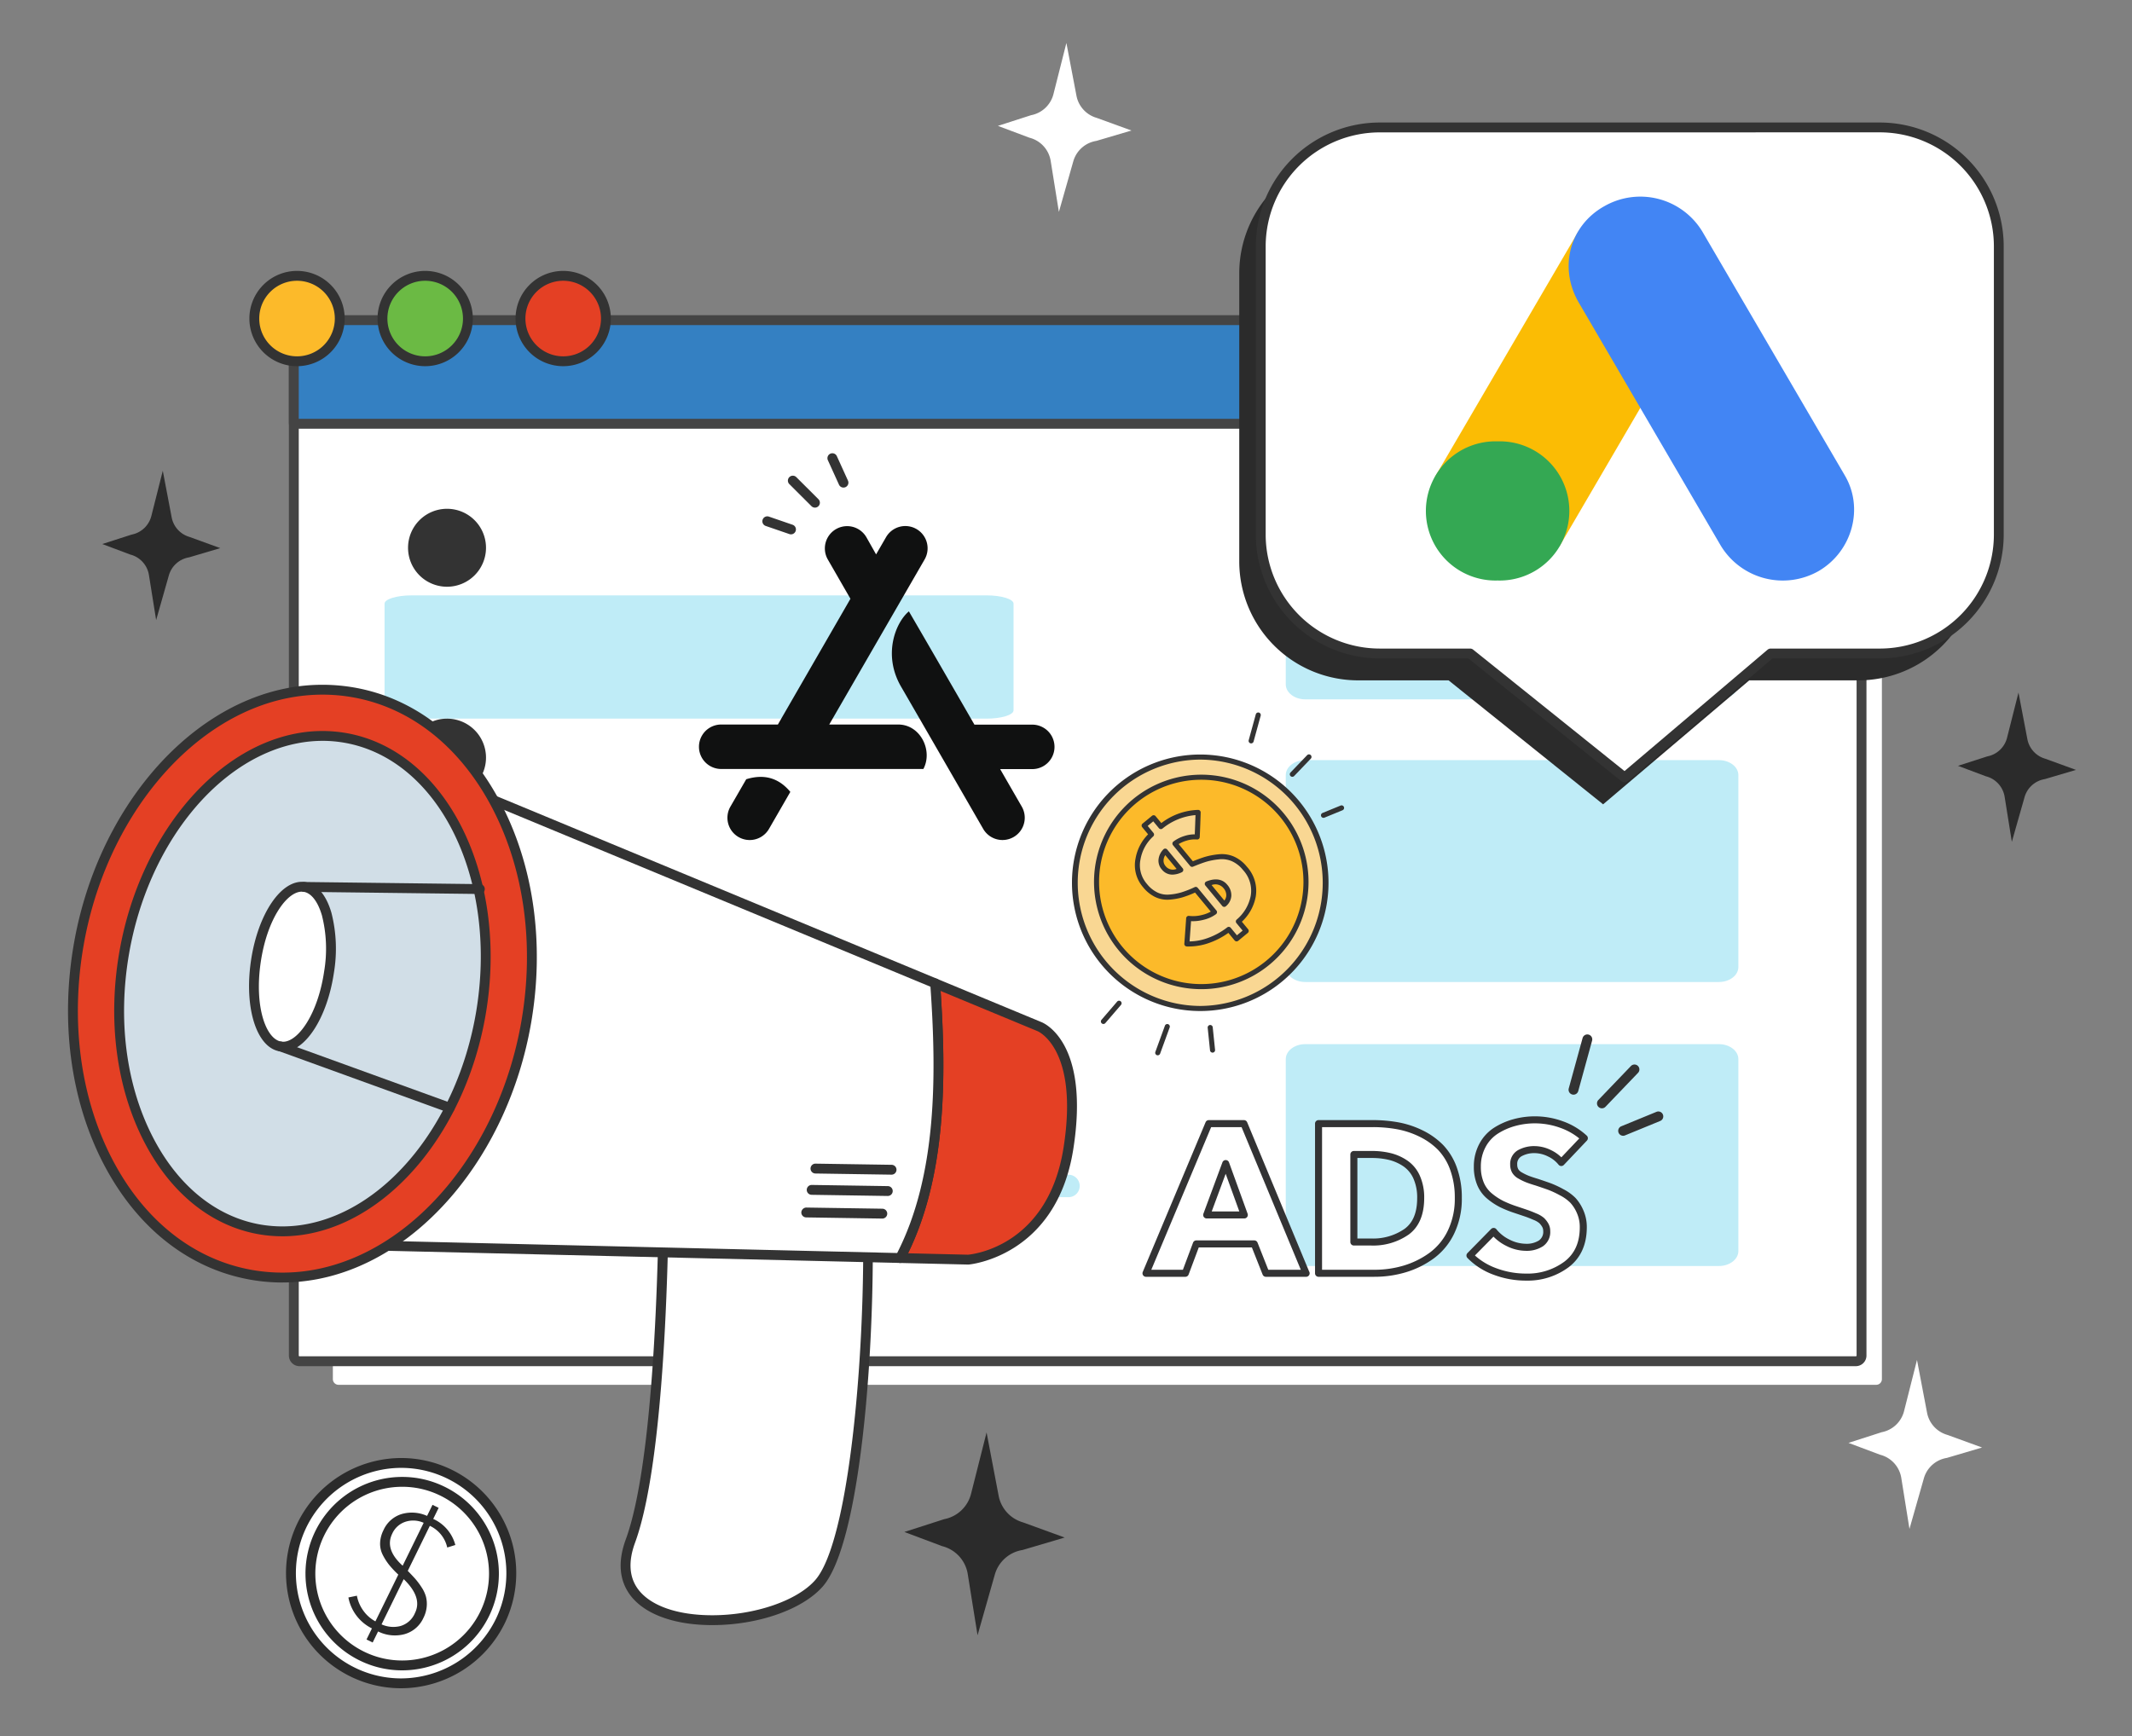 <svg xmlns="http://www.w3.org/2000/svg" xmlns:xlink="http://www.w3.org/1999/xlink" width="532.865" height="434.029" viewBox="0 0 532.865 434.029">
  <rect x="0" y="0" width="532.865" height="434.029" fill="#808080" stroke="none"/>
  <defs>
    <clipPath id="clip-path">
      <rect id="Rectangle_1407" data-name="Rectangle 1407" width="532.864" height="434.029" transform="translate(-17 -22)" fill="none"/>
    </clipPath>
    <clipPath id="clip-path-2">
      <rect id="Rectangle_1410" data-name="Rectangle 1410" width="111.313" height="41.068" fill="none"/>
    </clipPath>
    <clipPath id="clip-path-3">
      <rect id="Rectangle_1413" data-name="Rectangle 1413" width="68" height="85.724" fill="none"/>
    </clipPath>
    <clipPath id="clip-path-4">
      <rect id="Rectangle_1411" data-name="Rectangle 1411" width="88.863" height="78.5" fill="#101111"/>
    </clipPath>
    <clipPath id="clip-path-5">
      <rect id="Rectangle_1409" data-name="Rectangle 1409" width="106.935" height="95.951" fill="none"/>
    </clipPath>
  </defs>
  <g id="Group_2593" data-name="Group 2593" transform="translate(-1132.906 -1205.648)">
    <g id="Group_2592" data-name="Group 2592">
      <g id="Group_2582" data-name="Group 2582" transform="translate(1149.906 1227.648)">
        <g id="Group_2581" data-name="Group 2581" clip-path="url(#clip-path)">
          <path id="Path_2389" data-name="Path 2389" d="M807.645,28.487l8.8-2.6-8.683-3.158a7.154,7.154,0,0,1-5.069-5.541L800.175,4l-3.234,12.785a7.153,7.153,0,0,1-5.6,5.273l-8.287,2.668,7.887,2.96a7.153,7.153,0,0,1,5.309,5.8L798.3,46.238l3.6-12.646a7.154,7.154,0,0,1,5.748-5.106" transform="translate(-550.645 -15.26)" fill="#fff"/>
          <path id="Path_2391" data-name="Path 2391" d="M1470.754,1057.8l8.8-2.6-8.683-3.158a7.154,7.154,0,0,1-5.069-5.541l-2.514-13.184-3.234,12.785a7.153,7.153,0,0,1-5.6,5.273l-8.287,2.668,7.887,2.96a7.153,7.153,0,0,1,5.309,5.8l2.043,12.746,3.6-12.645a7.154,7.154,0,0,1,5.748-5.105" transform="translate(-1001.161 -715.351)" fill="#fff"/>
          <path id="Path_2393" data-name="Path 2393" d="M708.821,1121.588l10.559-3.123-10.423-3.791a8.588,8.588,0,0,1-6.084-6.651l-3.017-15.825-3.882,15.346a8.586,8.586,0,0,1-6.717,6.329l-9.947,3.2,9.467,3.553a8.587,8.587,0,0,1,6.373,6.966l2.452,15.3,4.319-15.178a8.586,8.586,0,0,1,6.9-6.129" transform="translate(-470.276 -756.112)" fill="#2b2b2b"/>
          <path id="Path_2394" data-name="Path 2394" d="M1556.819,512.753l7.771-2.3-7.672-2.79a6.32,6.32,0,0,1-4.478-4.895l-2.221-11.647-2.857,11.3a6.32,6.32,0,0,1-4.943,4.658l-7.321,2.357,6.968,2.615a6.32,6.32,0,0,1,4.691,5.127l1.8,11.261,3.179-11.172a6.319,6.319,0,0,1,5.078-4.511" transform="translate(-1062.725 -339.996)" fill="#2b2b2b"/>
          <path id="Path_2395" data-name="Path 2395" d="M49.549,332.6l7.771-2.3-7.671-2.79a6.32,6.32,0,0,1-4.478-4.9l-2.22-11.647-2.857,11.3a6.32,6.32,0,0,1-4.943,4.658l-7.321,2.357L34.8,331.9a6.32,6.32,0,0,1,4.69,5.127l1.8,11.261,3.179-11.172a6.32,6.32,0,0,1,5.079-4.511" transform="translate(-19.265 -215.281)" fill="#2b2b2b"/>
          <path id="Path_2396" data-name="Path 2396" d="M233.45,1156.352a27.54,27.54,0,1,0-36.708,13.015,27.54,27.54,0,0,0,36.708-13.015" transform="translate(-125.332 -773.254)" fill="#fff"/>
          <path id="Path_2397" data-name="Path 2397" d="M205.779,1170.514h0a28.777,28.777,0,0,1-25.954-41.154,28.926,28.926,0,0,1,25.993-16.4,28.777,28.777,0,0,1,25.955,41.153,28.928,28.928,0,0,1-25.991,16.4m.036-55.092a26.452,26.452,0,0,0-23.768,15,26.319,26.319,0,0,0,23.73,37.631h0a26.452,26.452,0,0,0,23.767-15,26.319,26.319,0,0,0-23.731-37.63" transform="translate(-122.541 -770.484)" fill="#2b2b2b"/>
          <path id="Path_2398" data-name="Path 2398" d="M240.513,1165.139a22.938,22.938,0,1,0-30.574,10.84,22.938,22.938,0,0,0,30.574-10.84" transform="translate(-136.285 -783.894)" fill="#fff"/>
          <path id="Path_2399" data-name="Path 2399" d="M217.033,1176.675h0a23.94,23.94,0,0,1-10.381-2.356,24.174,24.174,0,0,1,10.413-45.995,23.943,23.943,0,0,1,10.381,2.357,24.173,24.173,0,0,1-10.413,45.994m.033-45.887a21.71,21.71,0,0,0-9.353,41.308,21.516,21.516,0,0,0,9.321,2.115,21.71,21.71,0,0,0,9.354-41.307,21.513,21.513,0,0,0-9.321-2.116" transform="translate(-133.529 -781.122)" fill="#2b2b2b"/>
          <path id="Path_2400" data-name="Path 2400" d="M234.5,1180.109l5.722-11.682a24.278,24.278,0,0,1-2.259-2.392,14.552,14.552,0,0,1-1.609-2.5,6.105,6.105,0,0,1-.684-2.98,7.683,7.683,0,0,1,.843-3.231,7.3,7.3,0,0,1,4.579-4.047,9.231,9.231,0,0,1,6.319.474l1.356-2.767,1.536.753-1.356,2.768a9.94,9.94,0,0,1,5.527,6.517l-2.023.63a7.864,7.864,0,0,0-4.35-5.419l-5.515,11.26q1.177,1.2,1.94,2.069a18.239,18.239,0,0,1,1.548,2.093,8.07,8.07,0,0,1,1.072,2.335,7.414,7.414,0,0,1,.173,2.466,7.8,7.8,0,0,1-.809,2.773,7.365,7.365,0,0,1-4.741,4.086,9.326,9.326,0,0,1-6.6-.683l-1.356,2.767-1.536-.753,1.355-2.768a10.908,10.908,0,0,1-5.883-7.74l2.121-.438a9.288,9.288,0,0,0,1.745,3.928,8.825,8.825,0,0,0,2.881,2.484m6.814-13.911,5.251-10.722a6.325,6.325,0,0,0-4.51-.278,5.49,5.49,0,0,0-3.352,3q-1.92,3.92,2.61,8m.258,3.366-5.533,11.3a7.158,7.158,0,0,0,4.7.42A5.644,5.644,0,0,0,244.4,1178q1.9-3.88-2.825-8.436" transform="translate(-157.67 -796.806)" fill="#2b2b2b"/>
          <path id="Path_2401" data-name="Path 2401" d="M216.539,209.548H600.86a1.418,1.418,0,0,1,1.42,1.42V467.821a1.418,1.418,0,0,1-1.42,1.42H216.539a1.418,1.418,0,0,1-1.42-1.42V210.968a1.418,1.418,0,0,1,1.42-1.42" transform="translate(-148.924 -145.067)" fill="#fff"/>
          <path id="Path_2402" data-name="Path 2402" d="M184.845,190.453H573.8a1.419,1.419,0,0,1,1.435,1.405V448.726a1.419,1.419,0,0,1-1.435,1.4H184.845a1.419,1.419,0,0,1-1.435-1.4V191.858a1.419,1.419,0,0,1,1.435-1.405" transform="translate(-126.972 -131.848)" fill="#fff"/>
          <path id="Path_2403" data-name="Path 2403" d="M571.03,448.593H182.072a2.655,2.655,0,0,1-2.667-2.637V189.088a2.655,2.655,0,0,1,2.667-2.636H571.03a2.655,2.655,0,0,1,2.667,2.636V445.956a2.655,2.655,0,0,1-2.667,2.637M182.072,188.916a.189.189,0,0,0-.2.172V445.956a.19.19,0,0,0,.2.173H571.03a.19.19,0,0,0,.2-.173V189.088a.189.189,0,0,0-.2-.172Z" transform="translate(-124.199 -129.078)" fill="#444"/>
          <path id="Path_2404" data-name="Path 2404" d="M184.845,188.588H573.8a3.68,3.68,0,0,1,1.435.151v25.617a3.863,3.863,0,0,1-1.435.136H184.845a3.861,3.861,0,0,1-1.435-.136V188.739a3.678,3.678,0,0,1,1.435-.151" transform="translate(-126.972 -130.557)" fill="#3480c2"/>
          <path id="Path_2405" data-name="Path 2405" d="M571.03,212.951H182.072c-1.189,0-2.667,0-2.667-1.368V185.966c0-1.384,1.542-1.384,2.667-1.384H571.03c1.126,0,2.667,0,2.667,1.384v25.617c0,1.368-1.479,1.368-2.667,1.368m-389.161-2.465H571.233V187.047H181.869Z" transform="translate(-124.199 -127.783)" fill="#444"/>
          <path id="Path_2406" data-name="Path 2406" d="M995.877,538.917h143.665c3.741,0,6.771.932,6.771,2.081v26.655c0,1.15-3.03,2.081-6.771,2.081H995.877c-3.741,0-6.772-.932-6.772-2.081V541c0-1.15,3.031-2.081,6.772-2.081" transform="translate(-909.99 -412.088)" fill="#bfecf7"/>
          <path id="Path_2407" data-name="Path 2407" d="M993.978,316.394h103.375c2.692,0,4.872,1.677,4.872,3.746v47.972c0,2.069-2.18,3.746-4.872,3.746H993.978c-2.692,0-4.873-1.677-4.873-3.746V320.14c0-2.069,2.181-3.746,4.873-3.746" transform="translate(-684.743 -219.035)" fill="#bfecf7"/>
          <path id="Path_2408" data-name="Path 2408" d="M993.978,776.74h103.375c2.692,0,4.872,1.676,4.872,3.746v47.972c0,2.069-2.18,3.746-4.872,3.746H993.978c-2.692,0-4.873-1.676-4.873-3.746V780.486c0-2.069,2.181-3.746,4.873-3.746" transform="translate(-684.743 -537.725)" fill="#bfecf7"/>
          <path id="Path_2495" data-name="Path 2495" d="M993.978,776.74h103.375c2.692,0,4.872,1.676,4.872,3.746v47.972c0,2.069-2.18,3.746-4.872,3.746H993.978c-2.692,0-4.873-1.676-4.873-3.746V780.486c0-2.069,2.181-3.746,4.873-3.746" transform="translate(-684.743 -608.722)" fill="#bfecf7"/>
          <path id="Path_2409" data-name="Path 2409" d="M276.183,522.055a9.742,9.742,0,1,1,9.742,9.742,9.737,9.737,0,0,1-9.742-9.742" transform="translate(-191.197 -354.667)" fill="#333"/>
          <path id="Path_2414" data-name="Path 2414" d="M276.183,351.574a9.742,9.742,0,1,1,9.742,9.742,9.737,9.737,0,0,1-9.742-9.742" transform="translate(-191.197 -236.645)" fill="#333"/>
          <path id="Path_2419" data-name="Path 2419" d="M276.183,679.523a9.742,9.742,0,1,1,9.742,9.743,9.737,9.737,0,0,1-9.742-9.743" transform="translate(-191.197 -463.679)" fill="#333"/>
          <path id="Path_2420" data-name="Path 2420" d="M360.083,686.814h76.988a2.8,2.8,0,0,1,0,5.6H360.083a2.8,2.8,0,1,1,0-5.6" transform="translate(-247.335 -475.471)" fill="#bfecf7"/>
          <path id="Path_2421" data-name="Path 2421" d="M360.083,727.555h33.532a2.8,2.8,0,1,1,0,5.6H360.083a2.8,2.8,0,1,1,0-5.6" transform="translate(-247.335 -503.676)" fill="#bfecf7"/>
          <path id="Path_2423" data-name="Path 2423" d="M361.212,767.609h88.483a2.8,2.8,0,1,1,0,5.6H361.212a2.8,2.8,0,1,1,0-5.6" transform="translate(-248.117 -531.404)" fill="#bfecf7"/>
          <path id="Path_2424" data-name="Path 2424" d="M276.183,834.783a9.742,9.742,0,1,1,9.742,9.742,9.737,9.737,0,0,1-9.742-9.742" transform="translate(-191.197 -571.164)" fill="#333"/>
          <path id="Path_2425" data-name="Path 2425" d="M360.083,842.074h76.988a2.8,2.8,0,0,1,0,5.6H360.083a2.8,2.8,0,1,1,0-5.6" transform="translate(-247.335 -582.955)" fill="#bfecf7"/>
          <path id="Path_2426" data-name="Path 2426" d="M360.083,882.815h33.532a2.809,2.809,0,1,1,0,5.619H360.083a2.809,2.809,0,0,1,0-5.619" transform="translate(-247.335 -611.16)" fill="#bfecf7"/>
          <path id="Path_2427" data-name="Path 2427" d="M518.729,882.815h88.483a2.809,2.809,0,0,1,0,5.619H518.729a2.809,2.809,0,0,1,0-5.619" transform="translate(-357.164 -611.16)" fill="#bfecf7"/>
          <path id="Path_2428" data-name="Path 2428" d="M361.212,922.869h88.483a2.8,2.8,0,1,1,0,5.6H361.212a2.8,2.8,0,1,1,0-5.6" transform="translate(-248.117 -638.888)" fill="#bfecf7"/>
          <path id="Path_2429" data-name="Path 2429" d="M462.465,837.023s.639,71.736-8.382,96.323,35.281,23.963,47.1,10.6,14.507-91.614,10.534-112.412-49.252,5.49-49.252,5.49" transform="translate(-313.522 -570.115)" fill="#fff"/>
          <path id="Path_2430" data-name="Path 2430" d="M471.754,951.586h0c-9.712,0-17.266-2.843-20.726-7.8-2.563-3.671-2.861-8.259-.887-13.639,8.841-24.1,8.314-95.173,8.307-95.888a1.234,1.234,0,0,1,.614-1.077c.961-.557,23.7-13.664,38.507-13.664,8.97,0,11.788,4.9,12.573,9.009,3.872,20.267,1.7,99.3-10.822,113.459-5.076,5.74-16.153,9.6-27.561,9.6M460.912,834.965c.047,8.028.15,72.56-8.462,96.034-1.681,4.579-1.48,8.408.594,11.38,2.992,4.284,9.81,6.742,18.706,6.744h0c10.577,0,21.152-3.6,25.716-8.765,11.226-12.694,14.444-89.4,10.247-111.366-.9-4.715-4.222-7.007-10.153-7.007-12.833,0-32.886,10.873-36.651,12.98" transform="translate(-310.732 -567.342)" fill="#333"/>
          <path id="Path_2431" data-name="Path 2431" d="M710.626,738.141s11.415,4.188,7.288,30.454-25.062,27.815-25.062,27.815l-17.014-.4c10.519-19.941,10.385-45.782,8.758-68.664Z" transform="translate(-467.873 -503.529)" fill="#e44024"/>
          <path id="Path_2432" data-name="Path 2432" d="M690.081,794.874h-.029l-17.014-.4a1.233,1.233,0,0,1-1.06-1.807c10.447-19.806,10.219-45.489,8.618-68a1.232,1.232,0,0,1,1.7-1.226l26.03,10.8c.457.167,12.268,4.828,8.032,31.783-4.23,26.919-25.969,28.837-26.188,28.853-.03,0-.061,0-.091,0m-15.029-2.821,14.993.356c1.4-.125,20.029-2.255,23.882-26.773,3.889-24.747-6.4-29.069-6.507-29.11l-24.228-10.049c1.448,21.714,1.4,46.088-8.14,65.577" transform="translate(-465.102 -500.761)" fill="#333"/>
          <path id="Path_2433" data-name="Path 2433" d="M264.682,663.741l10.968-31.492-5.036-43.459-.786-10.955,110.9,46.006c1.627,22.881,1.761,48.722-8.758,68.664L236.9,689.3Z" transform="translate(-164.004 -400.027)" fill="#fff"/>
          <path id="Path_2434" data-name="Path 2434" d="M369.2,690.968h-.03l-135.067-3.2a1.233,1.233,0,0,1-.8-2.139l27.552-25.348,10.774-30.933-5-43.18-.792-11.008a1.232,1.232,0,0,1,1.7-1.226l110.9,46.006a1.234,1.234,0,0,1,.757,1.051c1.625,22.858,1.839,48.97-8.9,69.325a1.233,1.233,0,0,1-1.089.657m-131.987-5.6,131.249,3.115c9.976-19.489,9.855-44.495,8.321-66.567L268.428,576.971l.644,8.963L274.1,629.34a1.224,1.224,0,0,1-.06.547L263.074,661.38a1.241,1.241,0,0,1-.329.5Z" transform="translate(-161.232 -397.259)" fill="#333"/>
          <path id="Path_2435" data-name="Path 2435" d="M24.131,566.557c6.436-37.075,34.144-63.226,61.887-58.409S131.033,546.924,124.6,584s-34.144,63.226-61.887,58.409-45.014-38.776-38.578-75.851" transform="translate(-15.774 -351.388)" fill="#d1dee7"/>
          <path id="Path_2436" data-name="Path 2436" d="M48.719,635.112c-15.256-2.647-28.134-12.91-36.267-28.9-7.847-15.43-10.339-34.475-7.013-53.625,5.6-32.242,27.137-58.128,52.382-62.951A44.965,44.965,0,0,1,74,489.474c30.836,5.351,50.251,42.376,43.279,82.528-5.6,32.238-27.14,58.125-52.386,62.948h0a44.929,44.929,0,0,1-16.174.161m-31.9-80.552c-2.9,16.711-.8,33.192,5.929,46.414,6.441,12.668,16.368,20.75,27.948,22.76a33.493,33.493,0,0,0,12.031-.128h0c20.627-3.94,38.383-25.973,43.175-53.579,5.88-33.876-9.315-64.909-33.877-69.174a33.436,33.436,0,0,0-12.039.126c-20.625,3.94-38.378,25.976-43.171,53.582" transform="translate(-2.771 -338.401)" fill="#e44024"/>
          <path id="Path_2437" data-name="Path 2437" d="M53.559,634.235a45.781,45.781,0,0,1-7.822-.674C30.09,630.846,16.9,620.349,8.584,604c-7.968-15.669-10.5-34.987-7.128-54.4,5.683-32.737,27.628-59.034,53.365-63.95a46.411,46.411,0,0,1,16.623-.163c15.3,2.655,28.332,12.9,36.7,28.856,8.31,15.844,11,35.411,7.585,55.1-5.682,32.723-27.613,59.01-53.339,63.942l-.034.007a47.077,47.077,0,0,1-8.794.839m10.05-146.95a44.494,44.494,0,0,0-8.327.794c-24.751,4.728-45.887,30.2-51.4,61.95-3.281,18.887-.832,37.659,6.9,52.857,7.95,15.636,20.515,25.668,35.379,28.246a43.892,43.892,0,0,0,15.7-.151l.033-.007c24.753-4.729,45.89-30.2,51.4-61.948,3.326-19.154.72-38.164-7.339-53.531-8-15.259-20.41-25.051-34.937-27.572a43.449,43.449,0,0,0-7.412-.638m-10.052,135.4h0a34.426,34.426,0,0,1-5.843-.5C35.74,620.1,25.5,611.789,18.879,598.768c-6.844-13.457-8.991-30.213-6.045-47.183,4.879-28.1,23.036-50.549,44.154-54.583a34.886,34.886,0,0,1,12.48-.129c25.229,4.379,40.877,36.05,34.88,70.6-4.879,28.1-23.037,50.543-44.158,54.579l-.041.007a35.419,35.419,0,0,1-6.591.626m10.055-123.85a32.908,32.908,0,0,0-6.163.59c-20.133,3.846-37.481,25.469-42.188,52.583-2.856,16.449-.792,32.659,5.813,45.645,6.26,12.311,15.87,20.161,27.06,22.1a32.448,32.448,0,0,0,11.59-.125l.039-.007c20.121-3.867,37.454-25.478,42.157-52.572,5.765-33.21-8.982-63.6-32.873-67.749a31.828,31.828,0,0,0-5.434-.468" transform="translate(0 -335.636)" fill="#333"/>
          <path id="Path_2438" data-name="Path 2438" d="M151.531,667.5c1.635-11.014,7.053-19.335,12.1-18.586s7.814,10.285,6.179,21.3-7.053,19.335-12.1,18.586-7.814-10.285-6.178-21.3" transform="translate(-104.577 -449.203)" fill="#fff"/>
          <path id="Path_2439" data-name="Path 2439" d="M155.568,687.313a5.663,5.663,0,0,1-.818-.06c-5.808-.863-8.977-10.833-7.216-22.7,1.748-11.772,7.674-20.479,13.5-19.625,2.945.438,5.289,3.163,6.6,7.676a36.429,36.429,0,0,1,.618,15.023c-1.666,11.222-7.118,19.685-12.682,19.685m4.649-39.979c-3.671,0-8.632,6.722-10.245,17.582-1.663,11.2,1.316,19.332,5.141,19.9a3.052,3.052,0,0,0,.455.034c3.672,0,8.633-6.721,10.245-17.582a33.929,33.929,0,0,0-.547-13.975c-1.01-3.482-2.684-5.641-4.593-5.925a3.052,3.052,0,0,0-.455-.034" transform="translate(-101.8 -446.435)" fill="#333"/>
          <path id="Path_2440" data-name="Path 2440" d="M212.168,792.429a1.257,1.257,0,0,1-.42-.073l-42.273-15.324a1.232,1.232,0,0,1,.84-2.317l42.274,15.324a1.232,1.232,0,0,1-.42,2.391" transform="translate(-116.762 -536.274)" fill="#333"/>
          <path id="Path_2441" data-name="Path 2441" d="M233.01,648.014h-.016l-43.871-.533a1.232,1.232,0,0,1,.014-2.464h.016l43.871.533a1.232,1.232,0,0,1-.014,2.464" transform="translate(-130.085 -446.536)" fill="#333"/>
          <path id="Path_2442" data-name="Path 2442" d="M507.6,947.373h0l-51.086-.693a.154.154,0,0,1,0-.308h0l51.086.693a.154.154,0,0,1,0,.308" transform="translate(-315.932 -655.159)" fill="#333"/>
          <path id="Path_2443" data-name="Path 2443" d="M623.365,876.577h-.019l-19-.29a1.232,1.232,0,0,1,.018-2.464h.019l19,.29a1.232,1.232,0,0,1-.018,2.464" transform="translate(-417.54 -604.935)" fill="#333"/>
          <path id="Path_2444" data-name="Path 2444" d="M620.3,893.882h-.019l-19-.29a1.232,1.232,0,0,1,.018-2.464h.019l19,.29a1.232,1.232,0,0,1-.018,2.464" transform="translate(-415.419 -616.915)" fill="#333"/>
          <path id="Path_2445" data-name="Path 2445" d="M615.849,912.245h-.019l-19-.29a1.232,1.232,0,0,1-1.213-1.251,1.273,1.273,0,0,1,1.25-1.213l19,.29a1.232,1.232,0,0,1-.018,2.464" transform="translate(-412.337 -629.628)" fill="#333"/>
          <path id="Path_2446" data-name="Path 2446" d="M1106.062,53.865H981.049a29.727,29.727,0,0,0-29.727,29.727v72.047a29.727,29.727,0,0,0,29.727,29.727h22.591l38.622,30.99,36.522-30.99h27.278a29.727,29.727,0,0,0,29.727-29.727V83.592a29.728,29.728,0,0,0-29.727-29.727" transform="translate(-658.586 -37.29)" fill="#2b2b2b"/>
          <path id="Path_2447" data-name="Path 2447" d="M1123.516,32.047H998.5a29.727,29.727,0,0,0-29.727,29.727v72.047A29.726,29.726,0,0,0,998.5,163.548h22.591l38.622,30.99,36.522-30.99h27.278a29.727,29.727,0,0,0,29.727-29.727V61.774a29.727,29.727,0,0,0-29.727-29.727" transform="translate(-670.669 -22.186)" fill="#fff"/>
          <path id="Path_2448" data-name="Path 2448" d="M1056.945,193a1.232,1.232,0,0,1-.771-.271L1017.89,162.01H995.732a30.994,30.994,0,0,1-30.958-30.959V59a30.994,30.994,0,0,1,30.958-30.959h125.013A30.994,30.994,0,0,1,1151.7,59v72.047a30.994,30.994,0,0,1-30.959,30.959h-26.827l-36.176,30.7a1.231,1.231,0,0,1-.8.292M995.732,30.509A28.527,28.527,0,0,0,967.238,59v72.047a28.527,28.527,0,0,0,28.495,28.495h22.591a1.231,1.231,0,0,1,.771.271l37.829,30.354,35.746-30.332a1.232,1.232,0,0,1,.8-.292h27.279a28.527,28.527,0,0,0,28.495-28.495V59a28.527,28.527,0,0,0-28.495-28.5Z" transform="translate(-667.899 -19.415)" fill="#333"/>
          <path id="Path_2455" data-name="Path 2455" d="M1191.067,757.852a1.234,1.234,0,0,1-1.189-1.558l3.464-12.606a1.232,1.232,0,0,1,2.376.652l-3.464,12.606a1.233,1.233,0,0,1-1.187.906" transform="translate(-814.791 -506.207)" fill="#333"/>
          <path id="Path_2456" data-name="Path 2456" d="M1256.123,819.932a1.232,1.232,0,0,1-.889-2.085l8.133-8.482a1.232,1.232,0,0,1,1.778,1.706l-8.133,8.482a1.229,1.229,0,0,1-.889.379" transform="translate(-872.742 -564.877)" fill="#333"/>
          <path id="Path_2457" data-name="Path 2457" d="M1305.373,895.718a1.232,1.232,0,0,1-.468-2.371l8.774-3.6a1.232,1.232,0,1,1,.935,2.279l-8.774,3.6a1.208,1.208,0,0,1-.467.093" transform="translate(-916.692 -633.798)" fill="#333"/>
          <path id="Path_2470" data-name="Path 2470" d="M558.826,469.061a1.2,1.2,0,0,1-.277-.031l-7.57-1.737a1.232,1.232,0,1,1,.551-2.4l7.57,1.737a1.232,1.232,0,0,1-.274,2.433" transform="matrix(0.848, 0.53, -0.53, 0.848, -39.247, -589.235)" fill="#333"/>
          <path id="Path_2471" data-name="Path 2471" d="M559.812,513.03a1.232,1.232,0,0,1-.277-2.433l6.121-1.416a1.232,1.232,0,0,1,.556,2.4L560.091,513a1.23,1.23,0,0,1-.279.031" transform="matrix(0.848, 0.53, -0.53, 0.848, -28.69, -622.397)" fill="#333"/>
          <path id="Path_2472" data-name="Path 2472" d="M578.864,418.72a1.221,1.221,0,0,1-.68-.205l-5.568-3.693a1.232,1.232,0,1,1,1.362-2.052l5.568,3.693a1.232,1.232,0,0,1-.682,2.258" transform="matrix(0.848, 0.53, -0.53, 0.848, -75.791, -562.176)" fill="#333"/>
          <path id="Path_2479" data-name="Path 2479" d="M172.671,163.262a10.677,10.677,0,1,1-10.677-10.677,10.677,10.677,0,0,1,10.677,10.677" transform="translate(-104.755 -105.632)" fill="#fcba2a"/>
          <path id="Path_2480" data-name="Path 2480" d="M159.223,172.4a11.909,11.909,0,1,1,11.909-11.908A11.922,11.922,0,0,1,159.223,172.4m0-21.354a9.445,9.445,0,1,0,9.445,9.445,9.456,9.456,0,0,0-9.445-9.445" transform="translate(-101.983 -102.861)" fill="#333"/>
          <path id="Path_2481" data-name="Path 2481" d="M276.764,163.262a10.677,10.677,0,1,1-10.677-10.677,10.677,10.677,0,0,1,10.677,10.677" transform="translate(-176.817 -105.632)" fill="#6bba44"/>
          <path id="Path_2482" data-name="Path 2482" d="M263.316,172.4a11.909,11.909,0,1,1,11.909-11.908A11.922,11.922,0,0,1,263.316,172.4m0-21.354a9.445,9.445,0,1,0,9.445,9.445,9.456,9.456,0,0,0-9.445-9.445" transform="translate(-174.045 -102.861)" fill="#333"/>
          <path id="Path_2483" data-name="Path 2483" d="M388.864,163.262a10.677,10.677,0,1,1-10.677-10.677,10.677,10.677,0,0,1,10.677,10.677" transform="translate(-254.422 -105.632)" fill="#e44024"/>
          <path id="Path_2484" data-name="Path 2484" d="M375.416,172.4a11.909,11.909,0,1,1,11.909-11.908A11.922,11.922,0,0,1,375.416,172.4m0-21.354a9.445,9.445,0,1,0,9.445,9.445,9.456,9.456,0,0,0-9.445-9.445" transform="translate(-251.65 -102.861)" fill="#333"/>
          <g id="Group_2587" data-name="Group 2587" transform="translate(268.55 257.059)">
            <path id="Path_2488" data-name="Path 2488" d="M44.011,45.726H33.97L31.063,38.38H16.582l-2.748,7.346H4L19.7,8.308h8.773ZM28.579,31.139,23.928,18.3,19.172,31.139Z" transform="translate(-3.126 -6.487)" fill="#fff"/>
            <g id="Group_2586" data-name="Group 2586">
              <g id="Group_2585" data-name="Group 2585" clip-path="url(#clip-path-2)">
                <path id="Path_2489" data-name="Path 2489" d="M40.9,43.477H30.844a.878.878,0,0,1-.816-.555L27.34,36.131H14.065L11.53,42.907a.877.877,0,0,1-.822.57H.878a.878.878,0,0,1-.81-1.217l15.7-37.418a.878.878,0,0,1,.81-.538h8.773a.877.877,0,0,1,.81.541L41.634,42.114a.878.878,0,0,1-.731,1.364m-9.462-1.755H39.57L24.762,6.059h-7.6L2.2,41.722h7.9l2.535-6.776a.878.878,0,0,1,.822-.57H27.937a.878.878,0,0,1,.816.554ZM25.453,28.89H16.046a.878.878,0,0,1-.823-1.183l4.756-12.842a.879.879,0,0,1,.823-.573h0a.879.879,0,0,1,.822.579l4.651,12.842a.878.878,0,0,1-.825,1.177m-8.146-1.755H24.2l-3.409-9.412Z" transform="translate(0 -3.36)" fill="#333334"/>
                <path id="Path_2490" data-name="Path 2490" d="M235.652,26.911a19.125,19.125,0,0,1-1.8,8.456,15.621,15.621,0,0,1-4.836,5.919,22.215,22.215,0,0,1-6.685,3.33,26.193,26.193,0,0,1-7.663,1.11H200.718V8.308h13.53a34.509,34.509,0,0,1,6.315.555,22.388,22.388,0,0,1,5.787,1.929,17.651,17.651,0,0,1,4.836,3.435,14.832,14.832,0,0,1,3.25,5.311,20.946,20.946,0,0,1,1.215,7.372m-9.407,0a12.417,12.417,0,0,0-1-5.205,8.12,8.12,0,0,0-2.774-3.409,11.941,11.941,0,0,0-3.858-1.744,18.617,18.617,0,0,0-4.572-.529h-4.492V37.9h4.28a14.586,14.586,0,0,0,8.932-2.59q3.488-2.588,3.488-8.4" transform="translate(-156.716 -6.487)" fill="#fff"/>
                <path id="Path_2491" data-name="Path 2491" d="M211.546,43.478H197.593a.877.877,0,0,1-.878-.878V5.183a.877.877,0,0,1,.878-.878h13.53a35.517,35.517,0,0,1,6.475.569,23.357,23.357,0,0,1,6.014,2,18.6,18.6,0,0,1,5.074,3.607,15.759,15.759,0,0,1,3.447,5.62,21.912,21.912,0,0,1,1.271,7.68,20.077,20.077,0,0,1-1.885,8.839,16.555,16.555,0,0,1-5.108,6.245,23.2,23.2,0,0,1-6.948,3.461,27.206,27.206,0,0,1-7.919,1.148m-13.075-1.755h13.075a25.431,25.431,0,0,0,7.408-1.072,21.426,21.426,0,0,0,6.423-3.2,14.82,14.82,0,0,0,4.564-5.594,18.346,18.346,0,0,0,1.708-8.073,20.183,20.183,0,0,0-1.16-7.064,14.047,14.047,0,0,0-3.053-5,16.865,16.865,0,0,0-4.6-3.264A21.611,21.611,0,0,0,217.278,6.6a33.782,33.782,0,0,0-6.155-.54H198.471ZM210.7,35.656h-4.281a.877.877,0,0,1-.878-.878V12.9a.877.877,0,0,1,.878-.878h4.492a19.591,19.591,0,0,1,4.787.556,12.869,12.869,0,0,1,4.139,1.872,9.014,9.014,0,0,1,3.076,3.767A13.331,13.331,0,0,1,224,23.785c0,4.152-1.293,7.216-3.843,9.108a15.5,15.5,0,0,1-9.455,2.763M207.3,33.9h3.4a13.8,13.8,0,0,0,8.409-2.417c2.109-1.565,3.134-4.083,3.134-7.7a11.61,11.61,0,0,0-.925-4.84,7.3,7.3,0,0,0-2.473-3.051,11.123,11.123,0,0,0-3.576-1.617,17.828,17.828,0,0,0-4.356-.5H207.3Z" transform="translate(-153.59 -3.361)" fill="#333334"/>
                <path id="Path_2492" data-name="Path 2492" d="M401.922,8.566l-5.761,6.078a8.193,8.193,0,0,0-2.986-2.325,8.483,8.483,0,0,0-3.674-.9,7.4,7.4,0,0,0-3.673.872,3.041,3.041,0,0,0-1.559,2.881,3.138,3.138,0,0,0,.369,1.559,3.191,3.191,0,0,0,1.242,1.162,13.9,13.9,0,0,0,1.718.846q.846.344,2.432.819,2.061.687,3.224,1.11a24.156,24.156,0,0,1,2.986,1.4,11.174,11.174,0,0,1,2.828,2.035,10.026,10.026,0,0,1,1.8,2.827,9.4,9.4,0,0,1,.793,3.885q0,6.077-4.148,9.275a16.167,16.167,0,0,1-10.174,3.2,21.823,21.823,0,0,1-7.822-1.427A16.551,16.551,0,0,1,373.33,37.9l5.919-6.025a10.354,10.354,0,0,0,3.62,2.854,10.015,10.015,0,0,0,4.466,1.109,6.544,6.544,0,0,0,3.726-.977,3.46,3.46,0,0,0,1.454-3.092,2.875,2.875,0,0,0-.4-1.506,5.233,5.233,0,0,0-.873-1.11,6.187,6.187,0,0,0-1.691-.977q-1.216-.528-2.061-.819t-2.748-.925A27.2,27.2,0,0,1,381.2,25a15.844,15.844,0,0,1-2.96-1.956,7.942,7.942,0,0,1-2.272-3.065,10.776,10.776,0,0,1-.793-4.281,11,11,0,0,1,1.269-5.311,9.821,9.821,0,0,1,3.382-3.7,16.806,16.806,0,0,1,4.625-2.035,19.64,19.64,0,0,1,5.205-.687,19.314,19.314,0,0,1,6.58,1.189,16.319,16.319,0,0,1,5.682,3.409" transform="translate(-291.487 -3.098)" fill="#fff"/>
                <path id="Path_2493" data-name="Path 2493" d="M384.209,41.068a22.8,22.8,0,0,1-8.134-1.485,17.488,17.488,0,0,1-6.5-4.178.877.877,0,0,1,.008-1.222l5.919-6.025a.9.9,0,0,1,.674-.261.877.877,0,0,1,.642.333,9.539,9.539,0,0,0,3.32,2.611,9.2,9.2,0,0,0,4.077,1.018,5.724,5.724,0,0,0,3.236-.828,2.616,2.616,0,0,0,1.066-2.364,1.994,1.994,0,0,0-.272-1.055,4.363,4.363,0,0,0-.722-.923,5.243,5.243,0,0,0-1.438-.81c-.788-.342-1.46-.609-2-.794q-.844-.289-2.74-.921a28.323,28.323,0,0,1-3.657-1.475,16.783,16.783,0,0,1-3.124-2.063,8.838,8.838,0,0,1-2.521-3.4,11.693,11.693,0,0,1-.864-4.628,11.919,11.919,0,0,1,1.374-5.727,10.721,10.721,0,0,1,3.682-4.023A17.749,17.749,0,0,1,381.1.709a20.4,20.4,0,0,1,12.314.524,17.258,17.258,0,0,1,5.983,3.592.878.878,0,0,1,.038,1.245l-5.761,6.078a.877.877,0,0,1-1.329-.064,7.368,7.368,0,0,0-2.673-2.073,7.656,7.656,0,0,0-3.294-.812,6.568,6.568,0,0,0-3.244.76,2.179,2.179,0,0,0-1.11,2.114,2.253,2.253,0,0,0,.258,1.13,2.347,2.347,0,0,0,.914.83,13.016,13.016,0,0,0,1.61.794c.531.216,1.322.483,2.354.792,1.409.469,2.491.842,3.271,1.126a24.937,24.937,0,0,1,3.1,1.452,12.053,12.053,0,0,1,3.049,2.2,10.945,10.945,0,0,1,1.961,3.073,10.313,10.313,0,0,1,.87,4.244c0,4.319-1.511,7.674-4.49,9.97a17.1,17.1,0,0,1-10.71,3.38m-12.763-6.281a16.194,16.194,0,0,0,5.253,3.156,21.057,21.057,0,0,0,7.51,1.369,15.388,15.388,0,0,0,9.638-3.015c2.561-1.974,3.806-4.78,3.806-8.58a8.574,8.574,0,0,0-.716-3.527A9.209,9.209,0,0,0,395.3,21.61a10.362,10.362,0,0,0-2.605-1.866,23.508,23.508,0,0,0-2.871-1.349q-1.155-.419-3.2-1.1c-1.075-.322-1.9-.6-2.486-.84a14.809,14.809,0,0,1-1.825-.9,4.06,4.06,0,0,1-1.569-1.493,4.022,4.022,0,0,1-.481-1.988,3.925,3.925,0,0,1,2.008-3.647,8.3,8.3,0,0,1,4.1-.983,9.386,9.386,0,0,1,4.052.984,9.569,9.569,0,0,1,2.628,1.82l4.476-4.723a15.8,15.8,0,0,0-4.715-2.641A18.618,18.618,0,0,0,381.56,2.4a16,16,0,0,0-4.384,1.928,9,9,0,0,0-3.082,3.377,10.186,10.186,0,0,0-1.163,4.894,9.964,9.964,0,0,0,.722,3.935,7.111,7.111,0,0,0,2.023,2.733,15.041,15.041,0,0,0,2.794,1.849A26.337,26.337,0,0,0,381.9,22.5q1.909.637,2.756.928c.581.2,1.3.484,2.126.844a6.887,6.887,0,0,1,1.944,1.143,6.115,6.115,0,0,1,1.022,1.3,3.755,3.755,0,0,1,.522,1.958,4.3,4.3,0,0,1-1.841,3.821,7.427,7.427,0,0,1-4.216,1.126,10.927,10.927,0,0,1-4.854-1.2,11.679,11.679,0,0,1-3.269-2.35Z" transform="translate(-288.361 0.001)" fill="#333334"/>
              </g>
            </g>
          </g>
          <g id="Group_2591" data-name="Group 2591" transform="translate(250.939 156.083)">
            <g id="Group_2590" data-name="Group 2590" clip-path="url(#clip-path-3)">
              <path id="Path_2496" data-name="Path 2496" d="M59.354,81.747A31.425,31.425,0,1,0,55.6,126.03a31.425,31.425,0,0,0,3.754-44.282" transform="translate(-3.292 -59.417)" fill="#f9d793"/>
              <path id="Path_2497" data-name="Path 2497" d="M32.062,130.7h0a32.059,32.059,0,1,1,20.657-7.556A32.012,32.012,0,0,1,32.061,130.7m-.033-62.85a30.792,30.792,0,0,0,.031,61.583h0a30.792,30.792,0,0,0-.033-61.583" transform="translate(0 -56.048)" fill="#333"/>
              <path id="Path_2498" data-name="Path 2498" d="M84.9,111.7a26.174,26.174,0,1,0-3.127,36.883A26.174,26.174,0,0,0,84.9,111.7" transform="translate(-32.591 -86.2)" fill="#fcba2a"/>
              <path id="Path_2499" data-name="Path 2499" d="M61.526,152.016h0A26.807,26.807,0,1,1,78.8,145.7a26.768,26.768,0,0,1-17.274,6.318M61.5,99.668a25.54,25.54,0,0,0,.027,51.081h0A25.54,25.54,0,0,0,61.5,99.668" transform="translate(-29.212 -82.83)" fill="#333"/>
              <path id="Path_2500" data-name="Path 2500" d="M107.3,159.4l1.821,2.206a15.375,15.375,0,0,1,9.3-3.533q-.089,3.129-.228,6.133a7.5,7.5,0,0,0-2.961.345,8.2,8.2,0,0,0-2.6,1.3l4.284,5.19q1.991-.824,3.361-1.247a17.741,17.741,0,0,1,3.272-.627,6.926,6.926,0,0,1,3.552.5,8.093,8.093,0,0,1,3.016,2.365,8.262,8.262,0,0,1,2.081,6.981,10.911,10.911,0,0,1-3.71,6.309l1.954,2.368-2.4,1.982-1.954-2.368a18.1,18.1,0,0,1-5.014,2.748,14.291,14.291,0,0,1-5.462.883q.321-4.3.46-6.38a9.31,9.31,0,0,0,3.5-.248,7.9,7.9,0,0,0,2.949-1.316l-4.686-5.676a25.427,25.427,0,0,1-3.461,1.357,14.962,14.962,0,0,1-3.191.562,6.375,6.375,0,0,1-3.216-.591,8.184,8.184,0,0,1-2.8-2.269,7.761,7.761,0,0,1-1.768-6.668,10.706,10.706,0,0,1,3.379-6.116l-1.848-2.238Zm6.789,13.048-3.882-4.7a3.571,3.571,0,0,0-1.031,2.023,2.667,2.667,0,0,0,.661,2.154q1.5,1.817,4.252.526m6.63,3.473,4.23,5.125A3.049,3.049,0,0,0,126.1,178.9a3.324,3.324,0,0,0-.867-2.338q-1.527-1.849-4.51-.64" transform="translate(-86.91 -133.059)" fill="#f9d793"/>
              <path id="Path_2501" data-name="Path 2501" d="M112.78,188.207c-.188,0-.377,0-.565-.012a.633.633,0,0,1-.606-.68q.321-4.3.46-6.375a.633.633,0,0,1,.715-.586,8.764,8.764,0,0,0,3.267-.235,8.383,8.383,0,0,0,2.171-.837l-3.932-4.762a24.834,24.834,0,0,1-3.1,1.185,15.646,15.646,0,0,1-3.324.586,7.014,7.014,0,0,1-3.53-.65,8.849,8.849,0,0,1-3.019-2.439,8.4,8.4,0,0,1-1.9-7.189,11.391,11.391,0,0,1,3.137-6.05l-1.472-1.783a.633.633,0,0,1,.085-.892l2.368-1.954a.635.635,0,0,1,.892.085l1.435,1.738a15.838,15.838,0,0,1,9.189-3.3.59.59,0,0,1,.461.189.634.634,0,0,1,.182.463c-.059,2.068-.135,4.135-.228,6.144a.635.635,0,0,1-.218.45.646.646,0,0,1-.476.152,6.917,6.917,0,0,0-2.712.319,8.225,8.225,0,0,0-1.865.828l3.548,4.3c1.153-.468,2.155-.833,2.983-1.089a18.454,18.454,0,0,1,3.391-.652,7.593,7.593,0,0,1,3.87.552,8.754,8.754,0,0,1,3.254,2.543,8.9,8.9,0,0,1,2.215,7.5,11.432,11.432,0,0,1-3.462,6.253l1.572,1.9a.634.634,0,0,1-.085.892l-2.4,1.982a.647.647,0,0,1-.464.142.633.633,0,0,1-.428-.227l-1.569-1.9a18.886,18.886,0,0,1-4.7,2.474,15.141,15.141,0,0,1-5.137.931m.509-6.335q-.129,1.863-.367,5.067a13.914,13.914,0,0,0,4.565-.855,17.549,17.549,0,0,0,4.84-2.652.633.633,0,0,1,.878.1l1.551,1.879,1.423-1.175-1.551-1.88a.634.634,0,0,1,.07-.879,10.34,10.34,0,0,0,3.505-5.948,7.6,7.6,0,0,0-1.946-6.462,7.506,7.506,0,0,0-2.778-2.186,6.33,6.33,0,0,0-3.232-.456,17.207,17.207,0,0,0-3.155.6c-.892.275-2,.689-3.305,1.227a.63.63,0,0,1-.731-.182l-4.284-5.19a.633.633,0,0,1,.1-.9,8.865,8.865,0,0,1,2.8-1.409,8.279,8.279,0,0,1,2.546-.4c.069-1.58.13-3.192.178-4.809a15.061,15.061,0,0,0-8.259,3.372.634.634,0,0,1-.877-.1l-1.418-1.717-1.391,1.148,1.445,1.75a.634.634,0,0,1-.063.873,10.13,10.13,0,0,0-3.182,5.764,7.1,7.1,0,0,0,1.634,6.147,7.591,7.591,0,0,0,2.581,2.1,5.771,5.771,0,0,0,2.9.533,14.4,14.4,0,0,0,3.055-.538,24.969,24.969,0,0,0,3.374-1.323.632.632,0,0,1,.756.171l4.686,5.676a.633.633,0,0,1-.1.9,8.552,8.552,0,0,1-3.184,1.431,10.322,10.322,0,0,1-3.071.324m8.293-3.57-.051,0a.635.635,0,0,1-.437-.228l-4.23-5.125a.634.634,0,0,1,.251-.99c2.26-.915,4.046-.618,5.236.823a3.947,3.947,0,0,1,1.01,2.779A3.668,3.668,0,0,1,122,178.146a.633.633,0,0,1-.417.156m-3.157-5.453,3.193,3.868a2.182,2.182,0,0,0,.478-1.232,2.693,2.693,0,0,0-.723-1.9,2.61,2.61,0,0,0-2.948-.737m-9.775-2.609h0a3.338,3.338,0,0,1-2.67-1.292,3.287,3.287,0,0,1-.8-2.65,4.208,4.208,0,0,1,1.206-2.376.627.627,0,0,1,.479-.188.634.634,0,0,1,.46.229l3.882,4.7a.633.633,0,0,1-.219.977,5.582,5.582,0,0,1-2.34.6m-1.806-4.871a2.834,2.834,0,0,0-.41,1.114,2.043,2.043,0,0,0,.522,1.658,2.3,2.3,0,0,0,2.72.66Z" transform="translate(-83.543 -129.683)" fill="#333"/>
              <path id="Path_2502" data-name="Path 2502" d="M279.546,7.749a.634.634,0,0,1-.611-.8L280.715.465A.634.634,0,0,1,281.937.8l-1.781,6.482a.634.634,0,0,1-.611.466" transform="translate(-234.778 0.001)" fill="#333"/>
              <path id="Path_2503" data-name="Path 2503" d="M344.6,71.832a.634.634,0,0,1-.457-1.072l4.182-4.361a.634.634,0,0,1,.914.877l-4.182,4.361a.632.632,0,0,1-.457.195" transform="translate(-289.541 -55.728)" fill="#333"/>
              <path id="Path_2504" data-name="Path 2504" d="M393.852,149.989a.633.633,0,0,1-.241-1.219l4.512-1.85a.633.633,0,1,1,.481,1.172l-4.512,1.85a.622.622,0,0,1-.24.048" transform="translate(-330.997 -123.63)" fill="#333"/>
              <path id="Path_2505" data-name="Path 2505" d="M132.04,500.168a.633.633,0,0,1-.6-.851l2.388-6.55a.633.633,0,1,1,1.19.434l-2.388,6.55a.634.634,0,0,1-.6.416" transform="translate(-110.613 -414.444)" fill="#333"/>
              <path id="Path_2506" data-name="Path 2506" d="M215.49,500.914a.634.634,0,0,1-.629-.569l-.58-5.609a.634.634,0,1,1,1.26-.13l.58,5.609a.634.634,0,0,1-.565.7c-.022,0-.044,0-.066,0" transform="translate(-180.371 -415.863)" fill="#333"/>
              <path id="Path_2507" data-name="Path 2507" d="M46.227,461.325a.633.633,0,0,1-.48-1.046l3.908-4.548a.633.633,0,1,1,.961.825L46.707,461.1a.632.632,0,0,1-.481.221" transform="translate(-38.379 -383.432)" fill="#333"/>
            </g>
          </g>
        </g>
      </g>
      <g id="Group_2589" data-name="Group 2589" transform="translate(1307.602 1337.156)">
        <g id="Group_2588" data-name="Group 2588" clip-path="url(#clip-path-4)">
          <path id="Path_2494" data-name="Path 2494" d="M44.271,7.077,46.744,2.8a5.567,5.567,0,1,1,9.648,5.557L32.562,49.608H49.8c5.587,0,8.717,6.564,6.29,11.114H5.557a5.557,5.557,0,1,1,0-11.114H19.724L37.86,18.175,32.2,8.344a5.567,5.567,0,0,1,9.648-5.557ZM22.838,66.446l-5.343,9.267a5.567,5.567,0,0,1-9.648-5.557l3.969-6.87C16.3,61.9,19.953,62.966,22.838,66.446ZM68.85,49.638H83.306a5.557,5.557,0,1,1,0,11.114h-8.03l5.419,9.4a5.567,5.567,0,0,1-9.648,5.557Q57.354,51.966,50.515,40.143c-4.656-8.03-1.328-16.09,1.954-18.823Q57.942,30.709,68.85,49.638Z" transform="translate(0 0)" fill="#101111"/>
        </g>
      </g>
    </g>
    <g id="Group_2584" data-name="Group 2584" transform="translate(1489.379 1254.811)">
      <g id="Group_2583" data-name="Group 2583" clip-path="url(#clip-path-5)">
        <path id="Path_2485" data-name="Path 2485" d="M15.074,126.139,50.6,65.313C55.116,67.97,77.874,80.565,81.549,82.96L46.02,143.789c-3.886,5.133-35.869-9.86-30.946-17.654Z" transform="translate(-12.612 -56.576)" fill="#fbbc04"/>
        <path id="Path_2486" data-name="Path 2486" d="M335.014,69.561,299.485,8.739a18.12,18.12,0,0,0-24.451-6.388c-8.786,4.882-11.462,15.4-6.495,24.034l35.529,60.829A18.122,18.122,0,0,0,328.519,93.6c8.4-4.882,11.462-15.772,6.495-24.031Z" transform="translate(-230.471 0)" fill="#4285f4"/>
        <path id="Path_2487" data-name="Path 2487" d="M17.835,457.25a17.4,17.4,0,1,1,0,34.784,17.4,17.4,0,1,1,0-34.784" transform="translate(0 -396.084)" fill="#34a853"/>
      </g>
    </g>
  </g>
</svg>
